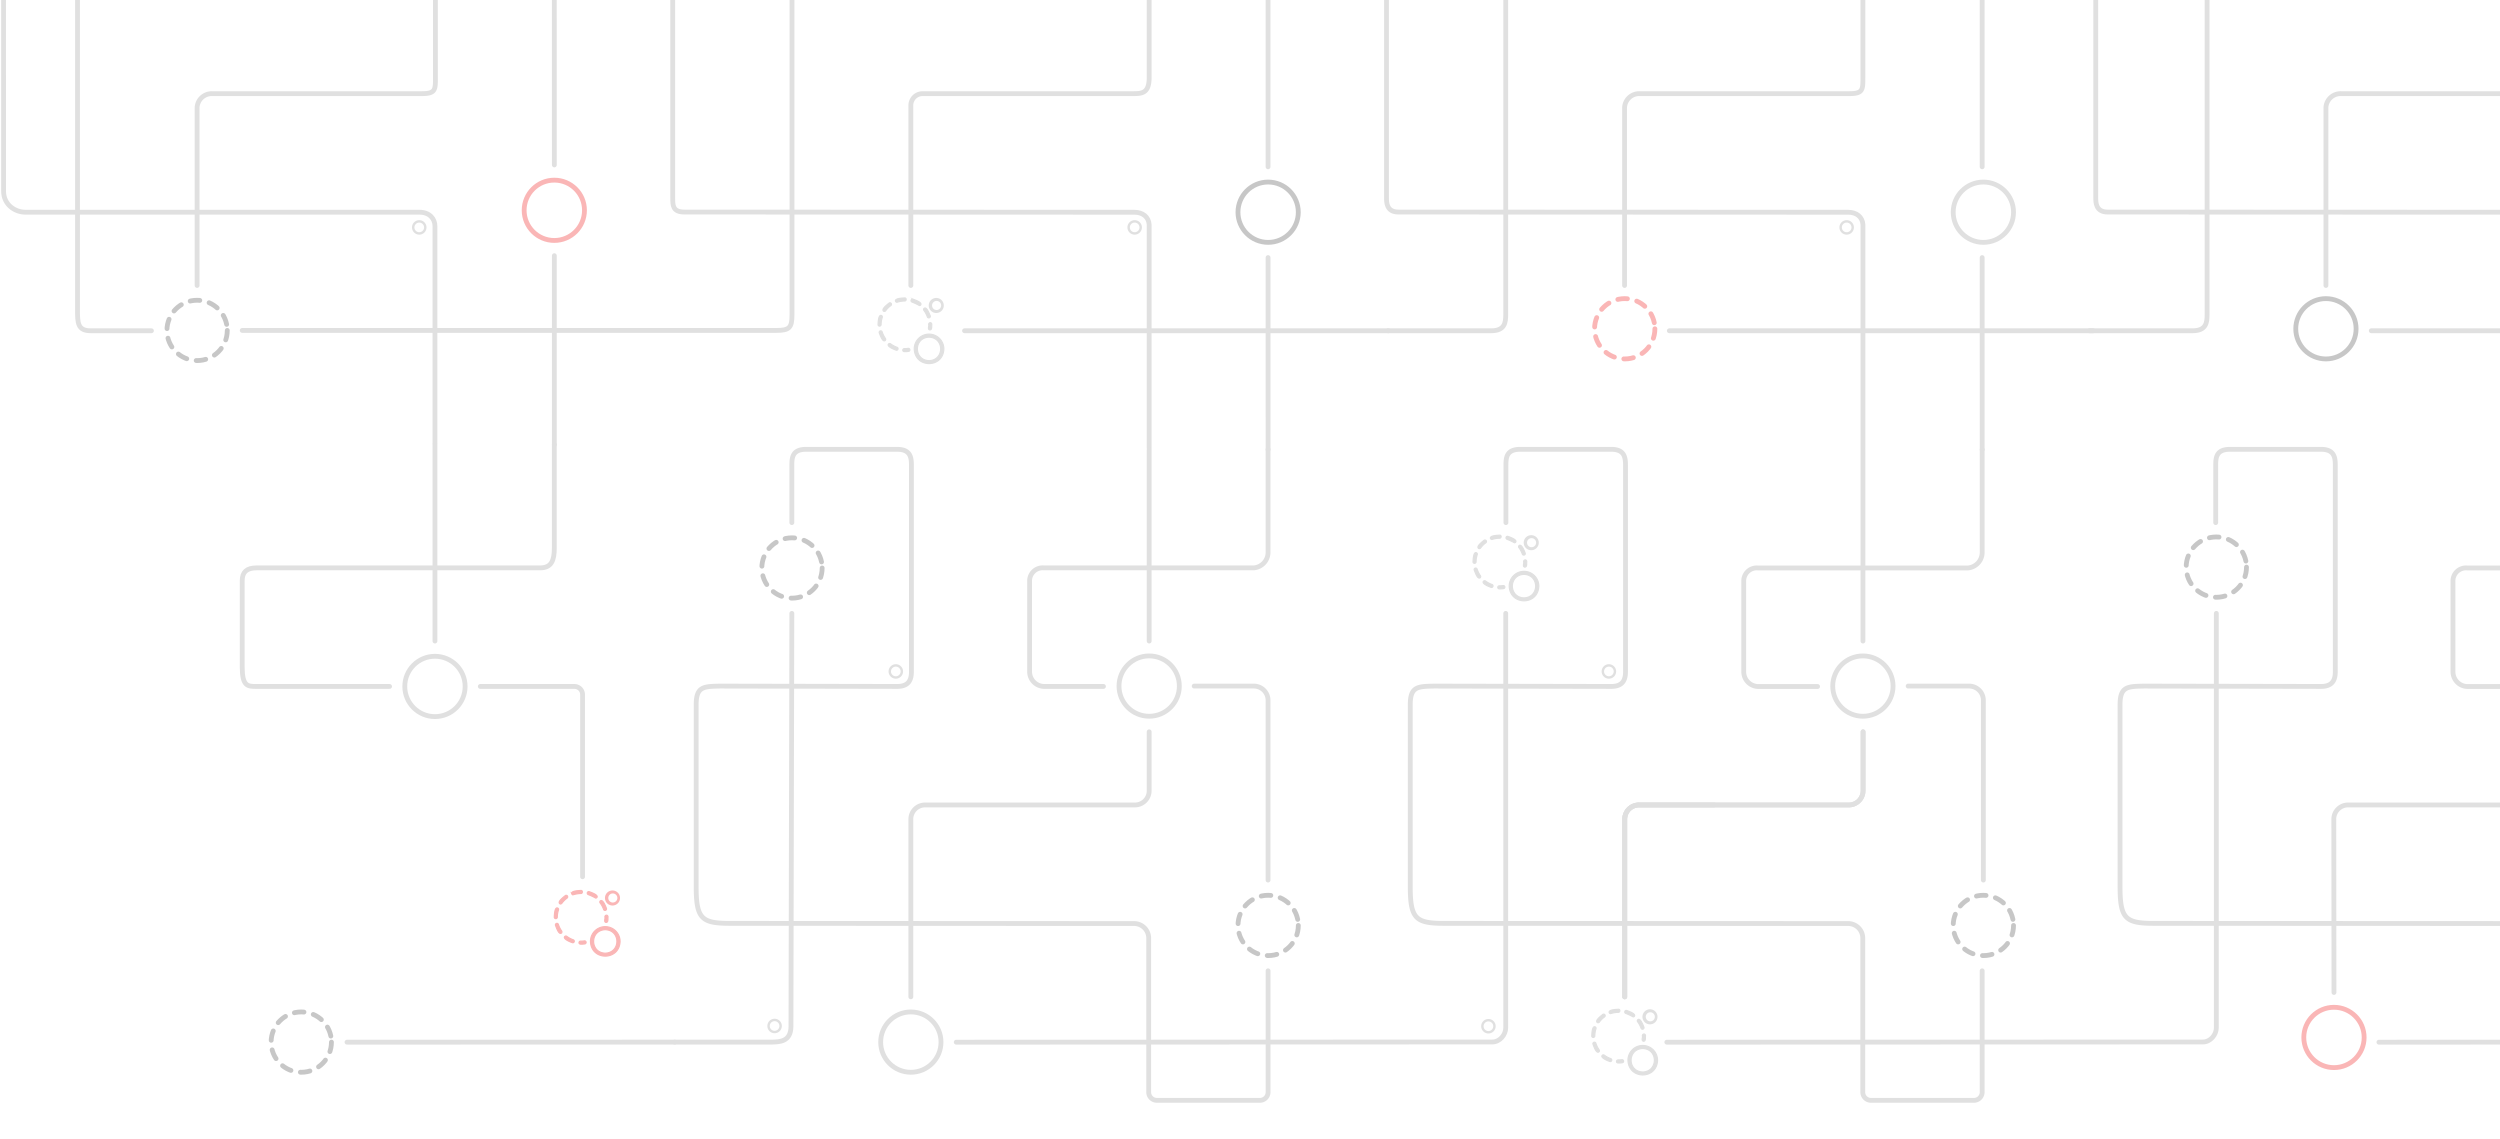 <svg xmlns="http://www.w3.org/2000/svg" viewBox="0 0 1036 472">
  <g id="b91fa567-6701-452e-b750-2505b12a2662" data-name="Lines">
    <g>
      <line x1="229.719" y1="184.257" x2="229.719" y2="105.953" style="fill: none;stroke: #e0e0e0;stroke-linecap: round;stroke-miterlimit: 10;stroke-width: 2px"/>
      <path d="M32.119-8.232V128.317c0,5.4,0,8.751,5.443,8.751H62.762" style="fill: none;stroke: #e0e0e0;stroke-linecap: round;stroke-miterlimit: 10;stroke-width: 2px"/>
      <path d="M180.245,183.667V93.738c0-3.121-2.275-5.8-6.42-5.8H10.548c-4.397,0-9.064-3.169-9.064-8.71L1.476-.998" style="fill: none;stroke: #e0e0e0;stroke-linecap: round;stroke-miterlimit: 10;stroke-width: 2px"/>
      <path d="M180.442-2.683V32.245c0,4.915,0,6.563-5.573,6.563H87.906a6.076,6.076,0,0,0-6.227,5.735v73.753" style="fill: none;stroke: #e0e0e0;stroke-linecap: round;stroke-miterlimit: 10;stroke-width: 2px"/>
      <path d="M771.983-2.683V32.245c0,4.915,0,6.563-5.573,6.563H679.447a6.076,6.076,0,0,0-6.227,5.735v73.753" style="fill: none;stroke: #e0e0e0;stroke-linecap: round;stroke-miterlimit: 10;stroke-width: 2px"/>
      <path d="M1062.629-2.683V32.245c0,4.915,0,6.563-5.573,6.563H970.093a6.076,6.076,0,0,0-6.227,5.735v73.753" style="fill: none;stroke: #e0e0e0;stroke-linecap: round;stroke-miterlimit: 10;stroke-width: 2px"/>
      <line x1="229.719" y1="68.343" x2="229.707" y2="-2.683" style="fill: none;stroke: #e0e0e0;stroke-linecap: round;stroke-miterlimit: 10;stroke-width: 2px"/>
      <path d="M328.138,254.177,327.778,425.35c-.027,6.497-4.963,6.38-7.786,6.497H279.574" style="fill: none;stroke: #e0e0e0;stroke-linecap: round;stroke-miterlimit: 10;stroke-width: 2px"/>
      <path d="M161.44,284.461H106.272c-3.607,0-5.9-.004-5.9-8.078V240.611c0-3.516,1.861-5.283,5.9-5.283H223.807c4.765,0,5.9-3.124,5.9-8.284V184.257" style="fill: none;stroke: #e0e0e0;stroke-linecap: round;stroke-miterlimit: 10;stroke-width: 2px"/>
      <path d="M241.415,363.318V287.849a3.395,3.395,0,0,0-3.396-3.388c-7.351-.001-11.26-.004-14.102-.004H199.051" style="fill: none;stroke: #e0e0e0;stroke-linecap: round;stroke-miterlimit: 10;stroke-width: 2px"/>
      <line x1="180.245" y1="265.656" x2="180.245" y2="184.257" style="fill: none;stroke: #e0e0e0;stroke-linecap: round;stroke-miterlimit: 10;stroke-width: 2px"/>
      <line x1="279.574" y1="431.847" x2="143.795" y2="431.88" style="fill: none;stroke: #e0e0e0;stroke-linecap: round;stroke-miterlimit: 10;stroke-width: 2px"/>
    </g>
    <g>
      <path d="M328.2-2.683V130.52c0,5.223-1.05,6.407-6.407,6.407H100.372" style="fill: none;stroke: #e0e0e0;stroke-linecap: round;stroke-miterlimit: 10;stroke-width: 2px"/>
      <path d="M623.973.019V130.347c0,3.258-.319,6.721-6.009,6.721H575.238" style="fill: none;stroke: #e0e0e0;stroke-linecap: round;stroke-miterlimit: 10;stroke-width: 2px"/>
      <path d="M914.619.019V130.347c0,3.258-.319,6.721-6.009,6.721H865.884" style="fill: none;stroke: #e0e0e0;stroke-linecap: round;stroke-miterlimit: 10;stroke-width: 2px"/>
      <path d="M623.973,254.177v171.76c0,2.763-2.353,5.861-5.603,5.861l-222.113.082" style="fill: none;stroke: #e0e0e0;stroke-linecap: round;stroke-miterlimit: 10;stroke-width: 2px"/>
      <path d="M918.447,254.177v171.76c0,2.763-2.353,5.861-5.603,5.861l-222.113.082" style="fill: none;stroke: #e0e0e0;stroke-linecap: round;stroke-miterlimit: 10;stroke-width: 2px"/>
      <path d="M1208.539,254.177v171.76c0,2.763-2.353,5.861-5.603,5.861l-217.113.082" style="fill: none;stroke: #e0e0e0;stroke-linecap: round;stroke-miterlimit: 10;stroke-width: 2px"/>
      <path d="M710.248,333.578H679.187a5.9,5.9,0,0,0-5.9,5.9v73.604" style="fill: none;stroke: #e0e0e0;stroke-linecap: round;stroke-miterlimit: 10;stroke-width: 2px"/>
      <path d="M476.215,185.697V93.129c-.197-3.258-2.713-5.174-6.097-5.174l-186.427-.081c-4.918,0-4.918-2.671-4.918-5.93V-2.683" style="fill: none;stroke: #e0e0e0;stroke-linecap: round;stroke-miterlimit: 10;stroke-width: 2px"/>
      <path d="M772.008,185.697V93.129c-.197-3.258-2.713-5.174-6.097-5.174L579.484,87.874c-4.918,0-4.918-4.005-4.918-5.93V-2.683" style="fill: none;stroke: #e0e0e0;stroke-linecap: round;stroke-miterlimit: 10;stroke-width: 2px"/>
      <path d="M1065.919,185.697V93.129c-.197-3.258-2.713-5.174-6.097-5.174l-186.427-.081c-4.918,0-4.918-4.005-4.918-5.93V-2.683" style="fill: none;stroke: #e0e0e0;stroke-linecap: round;stroke-miterlimit: 10;stroke-width: 2px"/>
      <path d="M476.215.019V32.088c0,6.765-3.118,6.721-7.064,6.721H382.188a4.875,4.875,0,0,0-4.736,5.079v74.409" style="fill: none;stroke: #e0e0e0;stroke-linecap: round;stroke-miterlimit: 10;stroke-width: 2px"/>
      <line x1="525.48" y1="69.126" x2="525.48" y2="-0.372" style="fill: none;stroke: #e0e0e0;stroke-linecap: round;stroke-miterlimit: 10;stroke-width: 2px"/>
      <line x1="821.409" y1="69.126" x2="821.409" y2="-0.372" style="fill: none;stroke: #e0e0e0;stroke-linecap: round;stroke-miterlimit: 10;stroke-width: 2px"/>
      <line x1="525.493" y1="186.287" x2="525.484" y2="106.736" style="fill: none;stroke: #e0e0e0;stroke-linecap: round;stroke-miterlimit: 10;stroke-width: 2px"/>
      <line x1="821.417" y1="186.287" x2="821.409" y2="106.736" style="fill: none;stroke: #e0e0e0;stroke-linecap: round;stroke-miterlimit: 10;stroke-width: 2px"/>
      <line x1="575.347" y1="137.068" x2="399.701" y2="137.068" style="fill: none;stroke: #e0e0e0;stroke-linecap: round;stroke-miterlimit: 10;stroke-width: 2px"/>
      <line x1="867.414" y1="137.068" x2="691.768" y2="137.068" style="fill: none;stroke: #e0e0e0;stroke-linecap: round;stroke-miterlimit: 10;stroke-width: 2px"/>
      <line x1="1158.302" y1="137.068" x2="982.656" y2="137.068" style="fill: none;stroke: #e0e0e0;stroke-linecap: round;stroke-miterlimit: 10;stroke-width: 2px"/>
      <path d="M476.215,303.263v24.415a5.9,5.9,0,0,1-5.9,5.9H383.352a5.9,5.9,0,0,0-5.9,5.9v73.598" style="fill: none;stroke: #e0e0e0;stroke-linecap: round;stroke-miterlimit: 10;stroke-width: 2px"/>
      <path d="M772.051,303.269v24.415a5.9,5.9,0,0,1-5.9,5.9H679.187a5.9,5.9,0,0,0-5.9,5.9v73.598" style="fill: none;stroke: #e0e0e0;stroke-linecap: round;stroke-miterlimit: 10;stroke-width: 2px"/>
      <path d="M772.059,303.263v24.415a5.9,5.9,0,0,1-5.9,5.9H679.196a5.9,5.9,0,0,0-5.9,5.9v73.598" style="fill: none;stroke: #e0e0e0;stroke-linecap: round;stroke-miterlimit: 10;stroke-width: 2px"/>
      <path d="M1065.894,303.263v24.415a5.9,5.9,0,0,1-5.9,5.9H973.03a5.9,5.9,0,0,0-5.9,5.9l.067,71.795" style="fill: none;stroke: #e0e0e0;stroke-linecap: round;stroke-miterlimit: 10;stroke-width: 2px"/>
      <path d="M457.269,284.457H432.567a6.122,6.122,0,0,1-5.9-6.045V240.874a5.406,5.406,0,0,1,5.9-5.546h87.013a6.465,6.465,0,0,0,5.9-6.254V186.287" style="fill: none;stroke: #e0e0e0;stroke-linecap: round;stroke-miterlimit: 10;stroke-width: 2px"/>
      <path d="M753.203,284.491H728.501a6.122,6.122,0,0,1-5.9-6.045V240.908a5.406,5.406,0,0,1,5.9-5.546h87.013a6.465,6.465,0,0,0,5.9-6.254v-42.787" style="fill: none;stroke: #e0e0e0;stroke-linecap: round;stroke-miterlimit: 10;stroke-width: 2px"/>
      <path d="M1047.114,284.491h-24.701a6.122,6.122,0,0,1-5.9-6.045V240.908a5.406,5.406,0,0,1,5.9-5.546h87.013a6.465,6.465,0,0,0,5.9-6.254v-42.787" style="fill: none;stroke: #e0e0e0;stroke-linecap: round;stroke-miterlimit: 10;stroke-width: 2px"/>
      <path d="M525.48,364.698V290.213a5.9,5.9,0,0,0-5.9-5.9H494.879" style="fill: none;stroke: #e0e0e0;stroke-linecap: round;stroke-miterlimit: 10;stroke-width: 2px"/>
      <path d="M821.905,364.698V290.213a5.9,5.9,0,0,0-5.9-5.9H790.745" style="fill: none;stroke: #e0e0e0;stroke-linecap: round;stroke-miterlimit: 10;stroke-width: 2px"/>
      <line x1="476.215" y1="265.652" x2="476.215" y2="186.424" style="fill: none;stroke: #e0e0e0;stroke-linecap: round;stroke-miterlimit: 10;stroke-width: 2px"/>
      <line x1="772.008" y1="265.652" x2="772.008" y2="186.424" style="fill: none;stroke: #e0e0e0;stroke-linecap: round;stroke-miterlimit: 10;stroke-width: 2px"/>
      <path d="M525.493,402.308v50.281a3.393,3.393,0,0,1-3.393,3.393H479.404a3.385,3.385,0,0,1-3.385-3.385V388.719a6.061,6.061,0,0,0-5.929-6.002l-167.585-.075c-11.807,0-14.01-1.962-14.01-15.237V292.023c0-7.566,3.088-7.562,9.918-7.711l73.383.145c5.079,0,5.9-3.104,5.9-6.168V193.084c0-3.258-.202-6.886-5.9-6.886H334.038c-5.838,0-5.9,3.627-5.9,6.886v23.483" style="fill: none;stroke: #e0e0e0;stroke-linecap: round;stroke-linejoin: round;stroke-width: 2px"/>
      <path d="M821.409,402.308v50.281a3.393,3.393,0,0,1-3.393,3.393H775.32a3.385,3.385,0,0,1-3.385-3.385V388.719a6.061,6.061,0,0,0-5.929-6.002l-167.585-.075c-11.807,0-14.01-1.962-14.01-15.237V292.023c0-7.566,3.088-7.562,9.918-7.711l73.383.145c5.079,0,5.9-3.104,5.9-6.168V193.084c0-3.258-.202-6.886-5.9-6.886H629.954c-5.838,0-5.9,3.627-5.9,6.886v23.483" style="fill: none;stroke: #e0e0e0;stroke-linecap: round;stroke-linejoin: round;stroke-width: 2px"/>
      <path d="M1115.544,402.308v50.281a3.393,3.393,0,0,1-3.393,3.393h-42.696a3.385,3.385,0,0,1-3.385-3.385V388.719a6.061,6.061,0,0,0-5.929-6.002l-167.585-.075c-11.807,0-14.01-1.962-14.01-15.237V292.023c0-7.566,3.088-7.562,9.918-7.711l73.383.145c5.079,0,5.9-3.104,5.9-6.168V193.084c0-3.258-.202-6.886-5.9-6.886H924.089c-5.838,0-5.9,3.627-5.9,6.886v23.483" style="fill: none;stroke: #e0e0e0;stroke-linecap: round;stroke-linejoin: round;stroke-width: 2px"/>
    </g>
  </g>
  <g id="ed405eac-8483-4670-b42d-f2f44b9f3fec" data-name="Elipses">
    <path d="M669.222,278.248a2.5,2.5,0,0,1-5-0,2.5,2.5,0,0,1,5,0Z" style="fill: none;stroke: #e0e0e0;stroke-miterlimit: 10"/>
    <path d="M619.302,425.272a2.5,2.5,0,0,1-5-0,2.5,2.5,0,0,1,5,0Z" style="fill: none;stroke: #e0e0e0;stroke-miterlimit: 10"/>
    <path d="M323.492,425.169a2.5,2.5,0,0,1-5-0,2.5,2.5,0,0,1,5,0Z" style="fill: none;stroke: #e0e0e0;stroke-miterlimit: 10"/>
    <path d="M373.727,278.248a2.5,2.5,0,0,1-5-0,2.5,2.5,0,0,1,5,0Z" style="fill: none;stroke: #e0e0e0;stroke-miterlimit: 10"/>
    <path d="M472.708,94.238a2.5,2.5,0,0,1-5-0,2.5,2.5,0,0,1,5,0Z" style="fill: none;stroke: #e0e0e0;stroke-miterlimit: 10"/>
    <path d="M767.761,94.238a2.5,2.5,0,0,1-5-0,2.5,2.5,0,0,1,5,0Z" style="fill: none;stroke: #e0e0e0;stroke-miterlimit: 10"/>
    <path d="M176.238,94.238a2.5,2.5,0,0,1-5-0,2.5,2.5,0,0,1,5,0Z" style="fill: none;stroke: #e0e0e0;stroke-miterlimit: 10"/>
    <circle cx="673.287" cy="136.247" r="12.5" style="fill: none;stroke: #fab6b6;stroke-linecap: round;stroke-miterlimit: 10;stroke-width: 2px;stroke-dasharray: 4,4"/>
    <circle cx="525.513" cy="87.94" r="12.5" style="fill: none;stroke: #c7c7c7;stroke-linecap: round;stroke-miterlimit: 10;stroke-width: 2px"/>
    <circle cx="963.866" cy="136.247" r="12.5" style="fill: none;stroke: #c7c7c7;stroke-linecap: round;stroke-miterlimit: 10;stroke-width: 2px"/>
    <circle cx="476.215" cy="284.313" r="12.5" style="fill: none;stroke: #e0e0e0;stroke-linecap: round;stroke-miterlimit: 10;stroke-width: 2px"/>
    <circle cx="771.983" cy="284.313" r="12.5" style="fill: none;stroke: #e0e0e0;stroke-linecap: round;stroke-miterlimit: 10;stroke-width: 2px"/>
    <circle cx="821.905" cy="87.94" r="12.5" style="fill: none;stroke: #e0e0e0;stroke-linecap: round;stroke-miterlimit: 10;stroke-width: 2px"/>
    <circle cx="124.849" cy="431.847" r="12.5" style="fill: none;stroke: #c7c7c7;stroke-linecap: round;stroke-miterlimit: 10;stroke-width: 2px;stroke-dasharray: 4,4"/>
    <circle cx="525.52" cy="383.503" r="12.5" style="fill: none;stroke: #c7c7c7;stroke-linecap: round;stroke-miterlimit: 10;stroke-width: 2px;stroke-dasharray: 4,4"/>
    <circle cx="918.447" cy="235.014" r="12.5" style="fill: none;stroke: #c7c7c7;stroke-linecap: round;stroke-miterlimit: 10;stroke-width: 2px;stroke-dasharray: 4,4"/>
    <circle cx="821.905" cy="383.503" r="12.5" style="fill: none;stroke: #c7c7c7;stroke-linecap: round;stroke-miterlimit: 10;stroke-width: 2px;stroke-dasharray: 4,4"/>
    <circle cx="377.452" cy="431.847" r="12.5" style="fill: none;stroke: #e0e0e0;stroke-linecap: round;stroke-miterlimit: 10;stroke-width: 2px"/>
    <circle cx="180.245" cy="284.461" r="12.5" style="fill: none;stroke: #e0e0e0;stroke-linecap: round;stroke-miterlimit: 10;stroke-width: 2px"/>
    <circle cx="328.2" cy="235.372" r="12.5" style="fill: none;stroke: #c7c7c7;stroke-linecap: round;stroke-miterlimit: 10;stroke-width: 2px;stroke-dasharray: 4,4"/>
    <circle cx="229.707" cy="87.148" r="12.5" style="fill: none;stroke: #fab6b6;stroke-linecap: round;stroke-miterlimit: 10;stroke-width: 2px"/>
    <circle cx="967.198" cy="429.919" r="12.5" style="fill: none;stroke: #fab6b6;stroke-linecap: round;stroke-miterlimit: 10;stroke-width: 2px"/>
    <circle cx="81.679" cy="136.926" r="12.5" style="fill: none;stroke: #c7c7c7;stroke-linecap: round;stroke-miterlimit: 10;stroke-width: 2px;stroke-dasharray: 4,4"/>
    <g>
      <path d="M683.751,424.489a3.12,3.12,0,1,0-3.12-3.12A3.12,3.12,0,0,0,683.751,424.489Zm0-5a1.88,1.88,0,1,1-1.738,1.738A1.88,1.88,0,0,1,683.751,419.489Z" style="fill: #e0e0e0"/>
      <path d="M680.751,433.249a6.12,6.12,0,0,0-6.12,6.12c.28,8.11,12,8.1,12.25,0A6.13,6.13,0,0,0,680.751,433.249Zm0,11c-6.44-.21-6.44-9.55,0-9.76C687.191,434.699,687.191,444.039,680.751,444.249Z" style="fill: #e0e0e0;stroke: #e0e0e0;stroke-miterlimit: 10;stroke-width: 0.5px"/>
      <path d="M672.161,439.139a9.459,9.459,0,0,1-1.41.11c-.95-.16-1.24,1.12-.26,1.24a10.389,10.389,0,0,0,1.85-.11.63.63,0,0,0-.18-1.24Z" style="fill: #e0e0e0;stroke: #e0e0e0;stroke-miterlimit: 10;stroke-width: 0.5px"/>
      <path d="M680.071,426.109a.625.625,0,0,0,1.18-.41c-.32-.76-1.45-3.91-2.5-3.16a.61.61,0,0,0-.133.852l.013.018A9.76,9.76,0,0,1,680.071,426.109Z" style="fill: #e0e0e0;stroke: #e0e0e0;stroke-miterlimit: 10;stroke-width: 0.5px"/>
      <path d="M667.501,438.699a10,10,0,0,1-2.69-1.44.63.63,0,0,0-.88.12c-.79,1,2.62,2.35,3.37,2.54a.63.63,0,0,0,.2-1.22Z" style="fill: #e0e0e0;stroke: #e0e0e0;stroke-miterlimit: 10;stroke-width: 0.5px"/>
      <path d="M676.791,421.399a.63.63,0,0,0,.51-.26c.71-1.08-2.48-2.09-3.24-2.4a.63.63,0,0,0-.37,1.2A22.519,22.519,0,0,1,676.791,421.399Z" style="fill: #e0e0e0;stroke: #e0e0e0;stroke-miterlimit: 10;stroke-width: 0.5px"/>
      <path d="M667.451,420.029a11.6,11.6,0,0,1,3.21-.53c.82,0,.8-1.32,0-1.25s-4.16.11-3.8,1.35A.63.63,0,0,0,667.451,420.029Z" style="fill: #e0e0e0;stroke: #e0e0e0;stroke-miterlimit: 10;stroke-width: 0.5px"/>
      <path d="M660.251,429.919a.64.64,0,0,0,.63-.62,9.6,9.6,0,0,1,.49-3,.62.62,0,0,0-.388-.786l-.012-.004c-1.24-.37-1.28,3-1.34,3.8A.62.62,0,0,0,660.251,429.919Z" style="fill: #e0e0e0;stroke: #e0e0e0;stroke-miterlimit: 10;stroke-width: 0.5px"/>
      <path d="M661.321,432.319a.623.623,0,1,0-1.19.37c.32.78,1.3,3.93,2.4,3.24a.63.63,0,0,0,.15-.87A10,10,0,0,1,661.321,432.319Z" style="fill: #e0e0e0;stroke: #e0e0e0;stroke-miterlimit: 10;stroke-width: 0.5px"/>
      <path d="M665.061,420.519a.61.61,0,0,0-.85-.144l-.02.014c-.62.53-3.32,2.48-2.3,3.31a.62.62,0,0,0,.866-.135l.004-.005a9.88,9.88,0,0,1,2.17-2.16A.63.63,0,0,0,665.061,420.519Z" style="fill: #e0e0e0;stroke: #e0e0e0;stroke-miterlimit: 10;stroke-width: 0.5px"/>
      <path d="M681.051,431.489c1.05,0,.73-1.43.83-2.12.06-.42-.19-.91-.65-.87a.69.69,0,0,0-.6.87C680.751,430.059,680.101,431.259,681.051,431.489Z" style="fill: #e0e0e0;stroke: #e0e0e0;stroke-miterlimit: 10;stroke-width: 0.5px"/>
    </g>
    <g>
      <path d="M634.547,228.014a3.12,3.12,0,1,0-3.12-3.12A3.12,3.12,0,0,0,634.547,228.014Zm0-5a1.88,1.88,0,1,1-1.738,1.738A1.88,1.88,0,0,1,634.547,223.014Z" style="fill: #e0e0e0"/>
      <path d="M631.547,236.774a6.12,6.12,0,0,0-6.12,6.12c.28,8.11,12,8.1,12.25,0A6.13,6.13,0,0,0,631.547,236.774Zm0,11c-6.44-.21-6.44-9.55,0-9.76C637.987,238.224,637.987,247.564,631.547,247.774Z" style="fill: #e0e0e0;stroke: #e0e0e0;stroke-miterlimit: 10;stroke-width: 0.5px"/>
      <path d="M622.957,242.664a9.462,9.462,0,0,1-1.41.11c-.95-.16-1.24,1.12-.26,1.24a10.39,10.39,0,0,0,1.85-.11.63.63,0,0,0-.18-1.24Z" style="fill: #e0e0e0;stroke: #e0e0e0;stroke-miterlimit: 10;stroke-width: 0.5px"/>
      <path d="M630.867,229.634a.625.625,0,0,0,1.18-.41c-.32-.76-1.45-3.91-2.5-3.16a.61.61,0,0,0-.133.852l.013.018A9.76,9.76,0,0,1,630.867,229.634Z" style="fill: #e0e0e0;stroke: #e0e0e0;stroke-miterlimit: 10;stroke-width: 0.5px"/>
      <path d="M618.297,242.224a10,10,0,0,1-2.69-1.44.63.63,0,0,0-.88.12c-.79,1,2.62,2.35,3.37,2.54a.63.63,0,0,0,.2-1.22Z" style="fill: #e0e0e0;stroke: #e0e0e0;stroke-miterlimit: 10;stroke-width: 0.5px"/>
      <path d="M627.587,224.924a.63.63,0,0,0,.51-.26c.71-1.08-2.48-2.09-3.24-2.4a.63.63,0,0,0-.37,1.2A22.52,22.52,0,0,1,627.587,224.924Z" style="fill: #e0e0e0;stroke: #e0e0e0;stroke-miterlimit: 10;stroke-width: 0.5px"/>
      <path d="M618.247,223.554a11.6,11.6,0,0,1,3.21-.53c.82,0,.8-1.32,0-1.25s-4.16.11-3.8,1.35A.63.63,0,0,0,618.247,223.554Z" style="fill: #e0e0e0;stroke: #e0e0e0;stroke-miterlimit: 10;stroke-width: 0.5px"/>
      <path d="M611.047,233.444a.64.64,0,0,0,.63-.62,9.6,9.6,0,0,1,.49-3,.62.62,0,0,0-.388-.786l-.012-.004c-1.24-.37-1.28,3-1.34,3.8A.62.62,0,0,0,611.047,233.444Z" style="fill: #e0e0e0;stroke: #e0e0e0;stroke-miterlimit: 10;stroke-width: 0.5px"/>
      <path d="M612.117,235.844a.623.623,0,0,0-1.19.37c.32.78,1.3,3.93,2.4,3.24a.63.63,0,0,0,.15-.87A10,10,0,0,1,612.117,235.844Z" style="fill: #e0e0e0;stroke: #e0e0e0;stroke-miterlimit: 10;stroke-width: 0.5px"/>
      <path d="M615.857,224.044a.61.61,0,0,0-.851-.144l-.019.014c-.62.53-3.32,2.48-2.3,3.31a.62.62,0,0,0,.866-.135l.004-.005a9.88,9.88,0,0,1,2.17-2.16A.63.63,0,0,0,615.857,224.044Z" style="fill: #e0e0e0;stroke: #e0e0e0;stroke-miterlimit: 10;stroke-width: 0.5px"/>
      <path d="M631.847,235.014c1.05,0,.73-1.43.83-2.12.06-.42-.19-.91-.65-.87a.69.69,0,0,0-.6.87C631.547,233.584,630.897,234.784,631.847,235.014Z" style="fill: #e0e0e0;stroke: #e0e0e0;stroke-miterlimit: 10;stroke-width: 0.5px"/>
    </g>
    <g>
      <path d="M387.99,129.71a3.12,3.12,0,1,0-3.12-3.12A3.12,3.12,0,0,0,387.99,129.71Zm0-5a1.88,1.88,0,1,1-1.738,1.738A1.88,1.88,0,0,1,387.99,124.71Z" style="fill: #e0e0e0"/>
      <path d="M384.99,138.47a6.12,6.12,0,0,0-6.12,6.12c.28,8.11,12,8.1,12.25,0A6.13,6.13,0,0,0,384.99,138.47Zm0,11c-6.44-.21-6.44-9.55,0-9.76C391.43,139.92,391.43,149.26,384.99,149.47Z" style="fill: #e0e0e0;stroke: #e0e0e0;stroke-miterlimit: 10;stroke-width: 0.5px"/>
      <path d="M376.4,144.36a9.459,9.459,0,0,1-1.41.11c-.95-.16-1.24,1.12-.26,1.24a10.391,10.391,0,0,0,1.85-.11.63.63,0,0,0-.18-1.24Z" style="fill: #e0e0e0;stroke: #e0e0e0;stroke-miterlimit: 10;stroke-width: 0.5px"/>
      <path d="M384.31,131.33a.625.625,0,0,0,1.18-.41c-.32-.76-1.45-3.91-2.5-3.16a.61.61,0,0,0-.133.852l.013.018A9.76,9.76,0,0,1,384.31,131.33Z" style="fill: #e0e0e0;stroke: #e0e0e0;stroke-miterlimit: 10;stroke-width: 0.5px"/>
      <path d="M371.74,143.92a10,10,0,0,1-2.69-1.44.63.63,0,0,0-.88.12c-.79,1,2.62,2.35,3.37,2.54a.63.63,0,0,0,.2-1.22Z" style="fill: #e0e0e0;stroke: #e0e0e0;stroke-miterlimit: 10;stroke-width: 0.5px"/>
      <path d="M381.03,126.62a.63.63,0,0,0,.51-.26c.71-1.08-2.48-2.09-3.24-2.4a.63.63,0,0,0-.37,1.2A22.52,22.52,0,0,1,381.03,126.62Z" style="fill: #e0e0e0;stroke: #e0e0e0;stroke-miterlimit: 10;stroke-width: 0.5px"/>
      <path d="M371.69,125.25a11.6,11.6,0,0,1,3.21-.53c.82,0,.8-1.32,0-1.25s-4.16.11-3.8,1.35A.63.63,0,0,0,371.69,125.25Z" style="fill: #e0e0e0;stroke: #e0e0e0;stroke-miterlimit: 10;stroke-width: 0.5px"/>
      <path d="M364.49,135.14a.64.64,0,0,0,.63-.62,9.6,9.6,0,0,1,.49-3,.62.62,0,0,0-.388-.786l-.012-.004c-1.24-.37-1.28,3-1.34,3.8A.62.62,0,0,0,364.49,135.14Z" style="fill: #e0e0e0;stroke: #e0e0e0;stroke-miterlimit: 10;stroke-width: 0.5px"/>
      <path d="M365.56,137.54a.623.623,0,1,0-1.19.37c.32.78,1.3,3.93,2.4,3.24a.63.63,0,0,0,.15-.87A10,10,0,0,1,365.56,137.54Z" style="fill: #e0e0e0;stroke: #e0e0e0;stroke-miterlimit: 10;stroke-width: 0.5px"/>
      <path d="M369.3,125.74a.61.61,0,0,0-.851-.144l-.019.014c-.62.53-3.32,2.48-2.3,3.31a.62.62,0,0,0,.866-.135l.004-.005a9.88,9.88,0,0,1,2.17-2.16A.63.63,0,0,0,369.3,125.74Z" style="fill: #e0e0e0;stroke: #e0e0e0;stroke-miterlimit: 10;stroke-width: 0.5px"/>
      <path d="M385.29,136.71c1.05,0,.73-1.43.83-2.12.06-.42-.19-.91-.65-.87a.69.69,0,0,0-.6.87C384.99,135.28,384.34,136.48,385.29,136.71Z" style="fill: #e0e0e0;stroke: #e0e0e0;stroke-miterlimit: 10;stroke-width: 0.5px"/>
    </g>
    <g>
      <path d="M253.817,375.251a3.12,3.12,0,1,0-3.12-3.12A3.12,3.12,0,0,0,253.817,375.251Zm0-5a1.88,1.88,0,1,1-1.738,1.738A1.88,1.88,0,0,1,253.817,370.251Z" style="fill: #fab6b6"/>
      <path d="M250.817,384.011a6.12,6.12,0,0,0-6.12,6.12c.28,8.11,12,8.1,12.25,0A6.13,6.13,0,0,0,250.817,384.011Zm0,11c-6.44-.21-6.44-9.55,0-9.76C257.257,385.461,257.257,394.801,250.817,395.011Z" style="fill: #fab6b6;stroke: #fab6b6;stroke-miterlimit: 10;stroke-width: 0.5px"/>
      <path d="M242.227,389.901a9.46,9.46,0,0,1-1.41.11c-.95-.16-1.24,1.12-.26,1.24a10.39,10.39,0,0,0,1.85-.11.63.63,0,0,0-.18-1.24Z" style="fill: #fab6b6;stroke: #fab6b6;stroke-miterlimit: 10;stroke-width: 0.5px"/>
      <path d="M250.137,376.871a.625.625,0,0,0,1.18-.41c-.32-.76-1.45-3.91-2.5-3.16a.61.61,0,0,0-.133.852l.013.018A9.76,9.76,0,0,1,250.137,376.871Z" style="fill: #fab6b6;stroke: #fab6b6;stroke-miterlimit: 10;stroke-width: 0.5px"/>
      <path d="M237.567,389.461a10,10,0,0,1-2.69-1.44.63.63,0,0,0-.88.12c-.79,1,2.62,2.35,3.37,2.54a.63.63,0,0,0,.2-1.22Z" style="fill: #fab6b6;stroke: #fab6b6;stroke-miterlimit: 10;stroke-width: 0.5px"/>
      <path d="M246.857,372.161a.63.63,0,0,0,.51-.26c.71-1.08-2.48-2.09-3.24-2.4a.63.63,0,0,0-.37,1.2A22.519,22.519,0,0,1,246.857,372.161Z" style="fill: #fab6b6;stroke: #fab6b6;stroke-miterlimit: 10;stroke-width: 0.5px"/>
      <path d="M237.517,370.791a11.6,11.6,0,0,1,3.21-.53c.82,0,.8-1.32,0-1.25s-4.16.11-3.8,1.35A.63.63,0,0,0,237.517,370.791Z" style="fill: #fab6b6;stroke: #fab6b6;stroke-miterlimit: 10;stroke-width: 0.5px"/>
      <path d="M230.317,380.681a.64.64,0,0,0,.63-.62,9.6,9.6,0,0,1,.49-3,.62.62,0,0,0-.388-.786l-.012-.004c-1.24-.37-1.28,3-1.34,3.8A.62.62,0,0,0,230.317,380.681Z" style="fill: #fab6b6;stroke: #fab6b6;stroke-miterlimit: 10;stroke-width: 0.5px"/>
      <path d="M231.387,383.081a.623.623,0,1,0-1.19.37c.32.78,1.3,3.93,2.4,3.24a.63.63,0,0,0,.15-.87A10,10,0,0,1,231.387,383.081Z" style="fill: #fab6b6;stroke: #fab6b6;stroke-miterlimit: 10;stroke-width: 0.5px"/>
      <path d="M235.127,371.281a.61.61,0,0,0-.85-.144l-.02.014c-.62.53-3.32,2.48-2.3,3.31a.62.62,0,0,0,.866-.135l.004-.005a9.88,9.88,0,0,1,2.17-2.16A.63.63,0,0,0,235.127,371.281Z" style="fill: #fab6b6;stroke: #fab6b6;stroke-miterlimit: 10;stroke-width: 0.5px"/>
      <path d="M251.117,382.251c1.05,0,.73-1.43.83-2.12.06-.42-.19-.91-.65-.87a.69.69,0,0,0-.6.87C250.817,380.821,250.167,382.021,251.117,382.251Z" style="fill: #fab6b6;stroke: #fab6b6;stroke-miterlimit: 10;stroke-width: 0.5px"/>
    </g>
  </g>
</svg>
